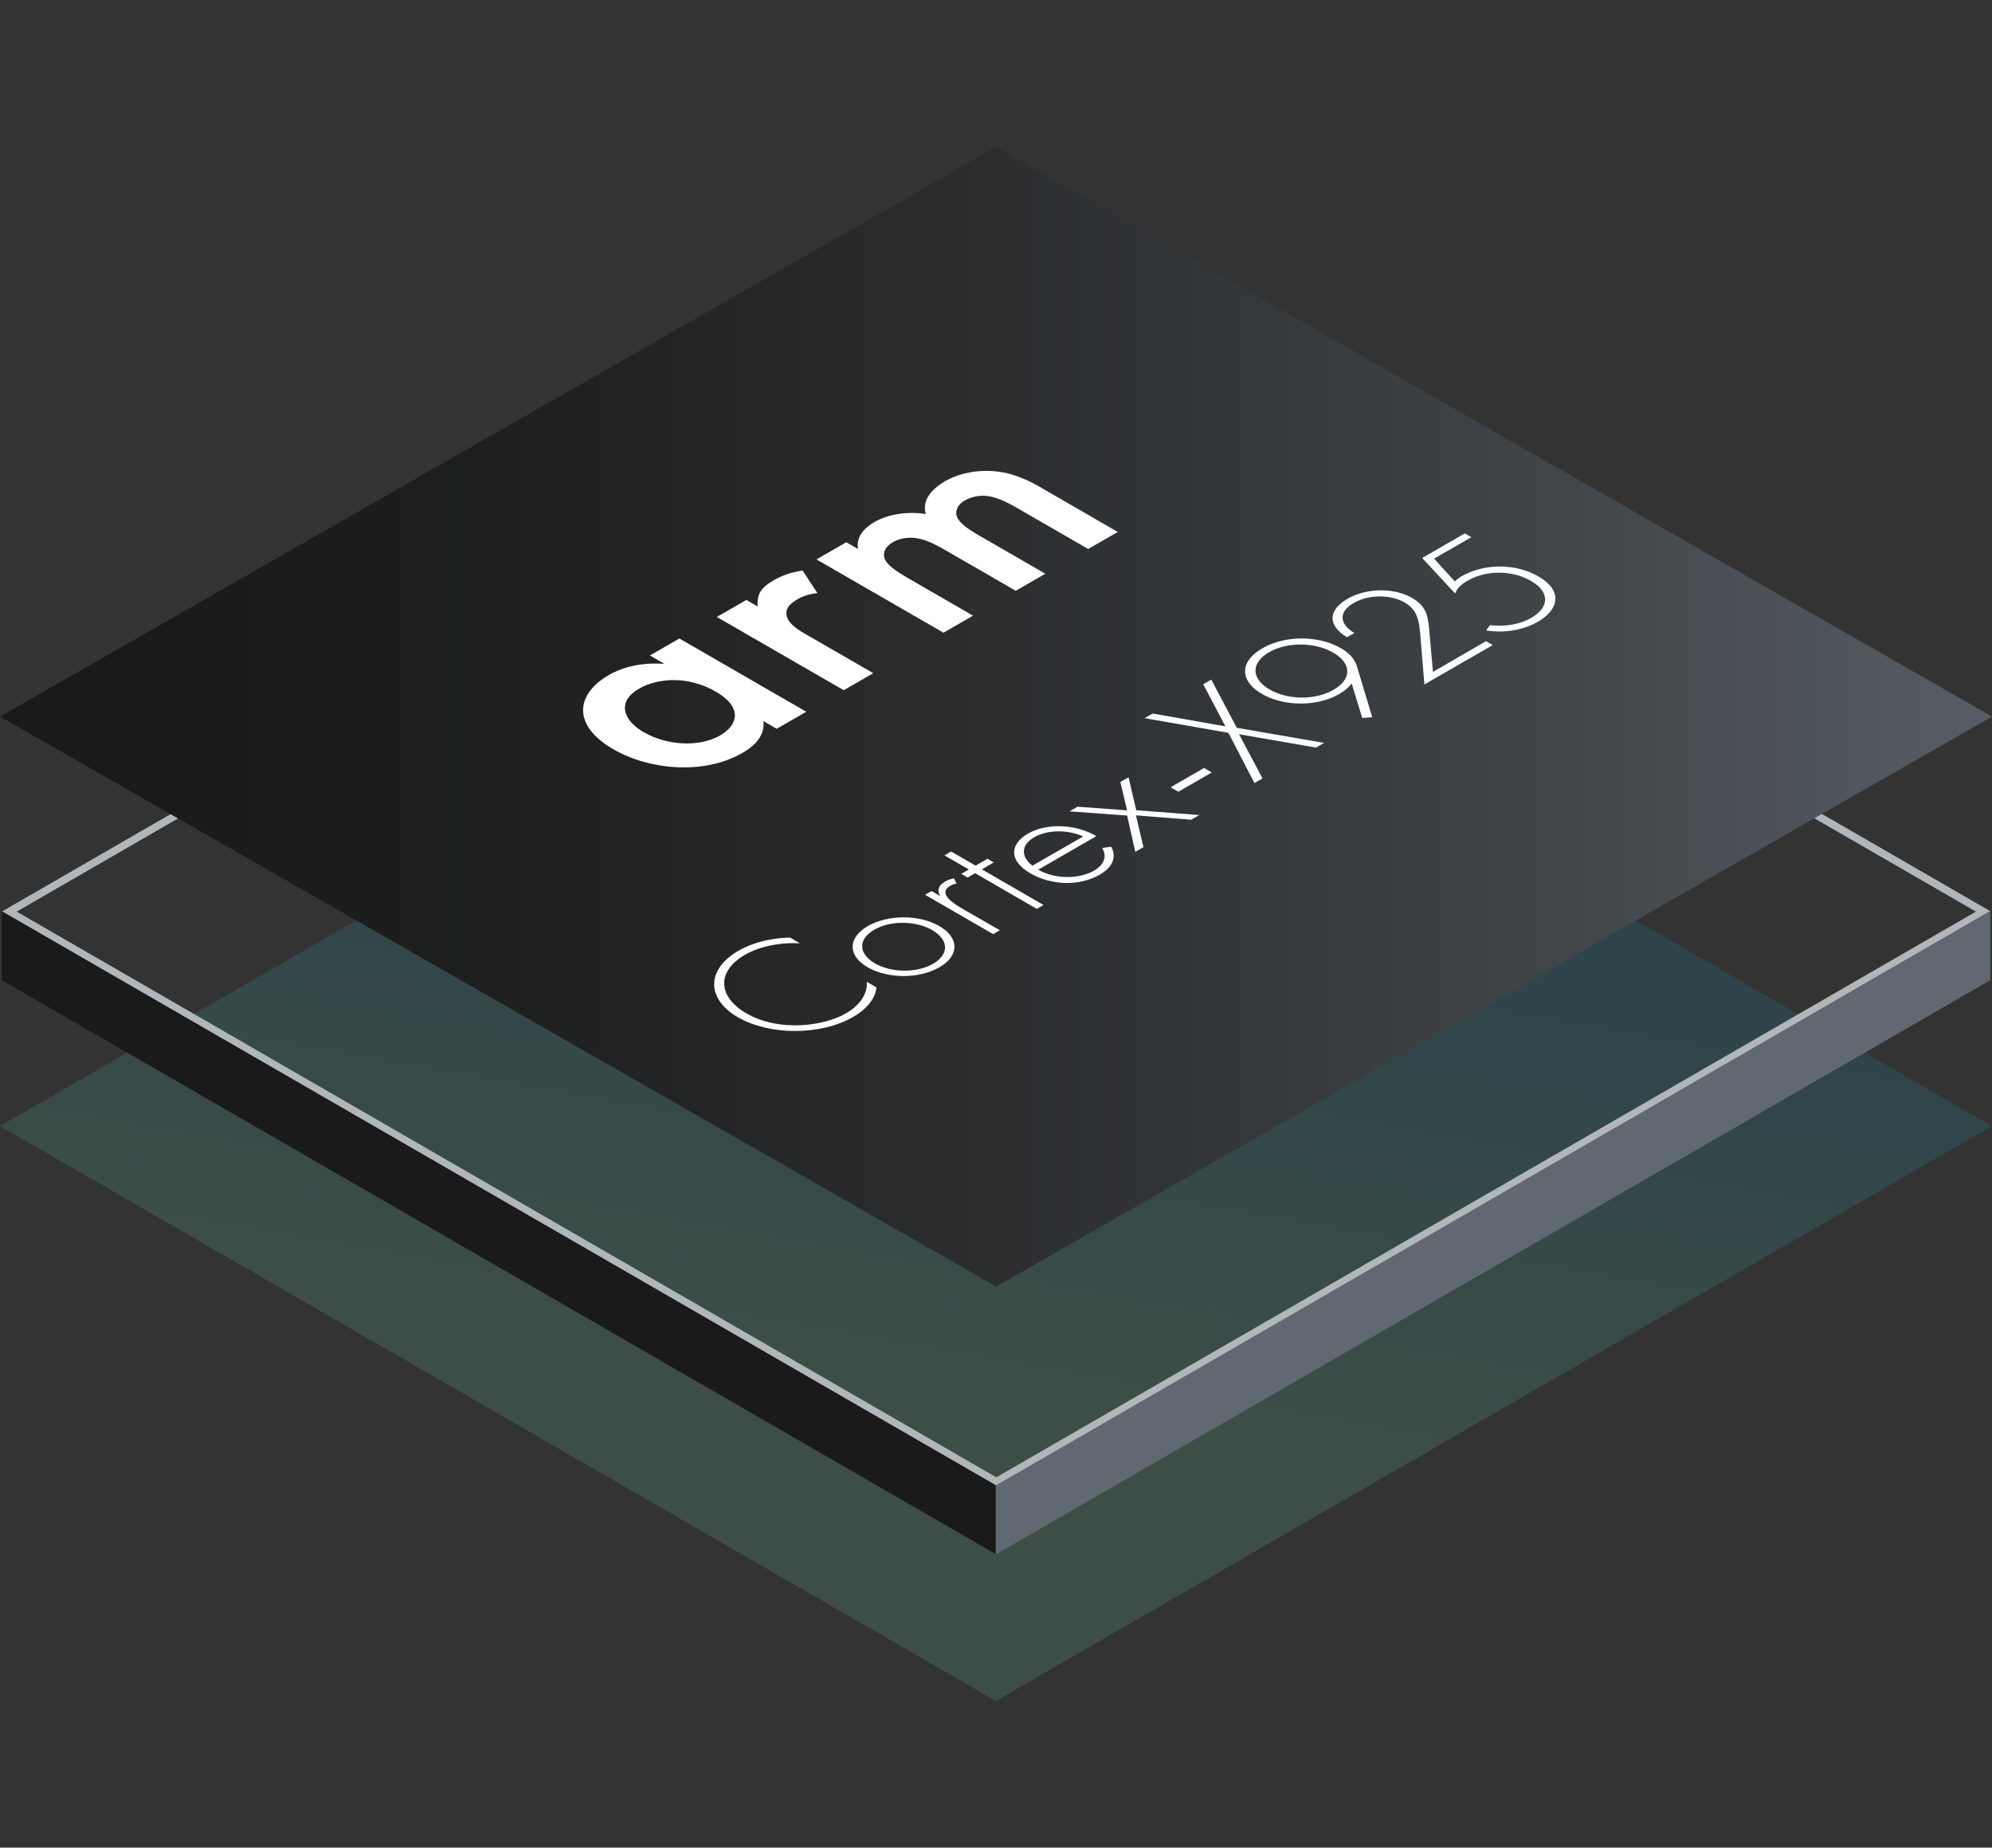<?xml version="1.0" encoding="UTF-8"?>
<svg id="Layer_1" data-name="Layer 1" xmlns="http://www.w3.org/2000/svg" width="124" height="115" xmlns:xlink="http://www.w3.org/1999/xlink" viewBox="0 0 124 115">
  <rect x="0" y="0" width="124" height="115" fill="#333333" stroke="none"/>
  <defs>
    <style>
      .cls-1 {
        clip-path: url(#clippath);
      }

      .cls-2 {
        fill: none;
      }

      .cls-2, .cls-3, .cls-4, .cls-5, .cls-6, .cls-7, .cls-8 {
        stroke-width: 0px;
      }

      .cls-3 {
        fill: url(#linear-gradient);
      }

      .cls-4 {
        fill: #b1b6ba;
      }

      .cls-5 {
        fill: #1a1a1a;
      }

      .cls-6 {
        fill: url(#New_Gradient_Swatch_1);
        opacity: .2;
      }

      .cls-7 {
        fill: #606971;
      }

      .cls-8 {
        fill: #fff;
      }
    </style>
    <linearGradient id="New_Gradient_Swatch_1" data-name="New Gradient Swatch 1" x1="55.88" y1="104.8" x2="66.56" y2="44.23" gradientUnits="userSpaceOnUse">
      <stop offset=".31" stop-color="#65ba93"/>
      <stop offset=".44" stop-color="#4dab9a"/>
      <stop offset=".68" stop-color="#2c95a4"/>
      <stop offset=".87" stop-color="#1888aa"/>
      <stop offset="1" stop-color="#1184ad"/>
    </linearGradient>
    <clipPath id="clippath">
      <polygon class="cls-2" points="0 44.6 62.02 80.08 124 44.6 62.02 9.13 0 44.6"/>
    </clipPath>
    <linearGradient id="linear-gradient" x1="-2065.77" y1="-2894.2" x2="-2065.3" y2="-2894.2" gradientTransform="translate(543614.66 -761573.79) scale(263.15 -263.15)" gradientUnits="userSpaceOnUse">
      <stop offset="0" stop-color="#1a1a1a"/>
      <stop offset=".18" stop-color="#1e1f1f"/>
      <stop offset=".43" stop-color="#2c2e30"/>
      <stop offset=".71" stop-color="#42474b"/>
      <stop offset="1" stop-color="#606971"/>
    </linearGradient>
  </defs>
  <polygon class="cls-6" points="124 70.09 61.99 34.3 0 70.09 0 70.09 0 70.09 0 70.09 0 70.09 61.99 105.87 124 70.09"/>
  <g>
    <path class="cls-4" d="M62.02,21.53l60.98,35.21-60.98,35.21L1.04,56.74,62.02,21.53ZM62.02,20.99L.11,56.74l61.91,35.75,61.87-35.78L62.02,20.99Z"/>
    <polygon class="cls-5" points=".11 61.01 62.02 96.75 62.02 92.46 .11 56.71 .11 61.01"/>
    <polygon class="cls-7" points="123.89 61.01 61.98 96.75 61.98 92.46 123.89 56.71 123.89 61.01"/>
    <g class="cls-1">
      <rect class="cls-3" x=".08" y="8.81" width="124" height="71.59"/>
    </g>
    <g>
      <path class="cls-8" d="M40.45,40.8l1.84-1.06,7.9,4.56-1.84,1.06-.83-.48c.13,1.01-.73,1.66-1.3,1.98-2.44,1.41-5.85,1.04-8.03-.22-2.57-1.48-2.38-3.41-.3-4.62.58-.34,1.75-.83,3.47-.7l-.92-.53ZM40.11,45.59c1.37.79,3.38.95,4.71.19,1.16-.67,1.39-1.78-.26-2.73-1.73-1-3.62-.86-4.79-.18-1.33.77-1.07,1.92.34,2.73Z"/>
      <path class="cls-8" d="M44.62,38.4l1.84-1.06.71.41c-.04-.26,0-.58.11-.82.15-.32.45-.56.86-.8.45-.26,1.01-.5,1.82-.62l.92,1.4c-.68.09-1.03.27-1.22.38-.39.23-.73.49-.71.91.04.61.79,1.04,1.32,1.34l4.09,2.36-1.84,1.06-7.9-4.56Z"/>
      <path class="cls-8" d="M50.84,34.81l1.84-1.06.73.42c-.13-.79.41-1.32,1.01-1.67.83-.48,1.99-.69,3.21-.51-.28-.92.49-1.62,1.18-2.03.96-.55,2.25-.78,3.49-.58.41.06,1.26.25,2.4.91l4.88,2.82-1.84,1.06-4.35-2.51c-.88-.51-1.33-.66-1.58-.72-.41-.11-1.09-.17-1.75.21-.45.26-.6.63-.51.96.13.44.77.86,1.45,1.25l4.07,2.35-1.84,1.06-4.35-2.51c-.88-.51-1.33-.66-1.58-.71-.41-.11-1.09-.17-1.74.21-.45.26-.6.63-.51.96.13.44.77.85,1.45,1.25l4.07,2.35-1.84,1.06-7.9-4.56Z"/>
      <path class="cls-8" d="M49.8,58.71c-1.29-.06-2.53.2-3.43.72-1.78,1.03-1.68,2.61.07,3.63,2.05,1.19,4.84.82,6.24,0,.7-.4,1.34-1.1,1.28-1.95l.6.35c-.08.77-.7,1.4-1.44,1.83-2.08,1.2-5.25,1.14-7.18.03-1.99-1.15-1.97-2.99.02-4.14,1.32-.76,2.82-.82,3.23-.82l.6.35Z"/>
      <path class="cls-8" d="M58.47,57.64c1.26.73,1.26,1.84,0,2.57-1.26.72-3.19.72-4.45,0-1.26-.72-1.26-1.84,0-2.57,1.26-.72,3.19-.73,4.45,0ZM58.03,57.89c-1.03-.59-2.6-.61-3.61-.02-1.02.59-.99,1.49.04,2.09,1.03.59,2.6.61,3.62.03,1.02-.59.99-1.49-.04-2.09Z"/>
      <path class="cls-8" d="M57.57,55.7l.42-.24.55.32c-.21-.3-.17-.65.29-.91.11-.07.31-.16.55-.2l.17.33c-.07,0-.21.02-.39.13-.85.49.27,1.15.8,1.46l2.28,1.31-.42.24-4.24-2.45Z"/>
      <path class="cls-8" d="M61.12,54.11l3.84,2.22-.42.24-3.84-2.22-.47.27-.39-.23.47-.27-1.52-.88.42-.24,1.52.88.74-.43.39.23-.74.43Z"/>
      <path class="cls-8" d="M64.63,54.13c1.08.62,2.58.58,3.47.06.69-.4.8-.93.51-1.41l.56-.08c.23.42.34,1.13-.71,1.74-1.32.76-3.06.64-4.3-.07-1.47-.85-1.22-1.88-.18-2.48,1.14-.66,2.92-.63,4.27.15l-3.62,2.09ZM67.42,52.06c-.95-.43-2.2-.43-3.04.05-.86.5-.82,1.23-.11,1.77l3.16-1.82Z"/>
      <path class="cls-8" d="M70.15,50.76l-3.58-.26.51-.29,3.08.23-.42-1.77.51-.29.48,2.05,3.93.3-.51.29-3.44-.27.47,1.98-.51.29-.51-2.27Z"/>
      <path class="cls-8" d="M72.87,49l2.08-1.2.48.28-2.08,1.2-.48-.28Z"/>
      <path class="cls-8" d="M76.46,45.61l-5.21-.91.5-.29,4.53.8-1.38-2.62.5-.29,1.59,3,5.43.94-.5.29-4.79-.83,1.46,2.75-.5.29-1.63-3.14Z"/>
      <path class="cls-8" d="M84.8,44.69l-.66-2.15c-.19.26-.45.47-.76.65-1.37.79-3.42.81-4.83,0-1.38-.8-1.42-2,.03-2.84,1.4-.81,3.48-.82,4.9,0,.75.43.91.91.97,1.07l.97,3.22-.62.05ZM79.02,42.91c1.19.68,2.87.67,4,.02,1.15-.67,1.12-1.64-.03-2.31-1.14-.66-2.86-.68-4-.02-1.14.66-1.1,1.65.03,2.31Z"/>
      <path class="cls-8" d="M88.67,42.63l-.27-3.23c-.03-.29-.05-.62-.18-.98-.1-.29-.29-.64-.78-.92-.87-.5-2.21-.52-3.17.03-.37.22-.74.53-.69.98.02.25.22.59.73.89l-.46.26c-.62-.36-.89-.79-.9-1.16-.01-.35.19-.8.93-1.23,1.2-.69,2.91-.7,4.03-.05.59.34.82.74.92,1.11.06.22.11.55.13.79l.24,2.7,3.3-1.91.42.24-4.27,2.46Z"/>
      <path class="cls-8" d="M91.6,33.43l-2.33,1.34,1.29,1.42c.13-.12.24-.21.4-.31,1.48-.85,3.43-.8,4.81,0,1.5.86,1.31,2.04-.04,2.82-.73.42-1.86.75-3.22.54l.24-.33c.96.11,1.88-.05,2.58-.46,1.14-.66,1.14-1.62-.02-2.29-1.17-.68-2.79-.69-3.95-.02-.44.25-.67.51-.78.8l-2.05-2.21,2.65-1.53.42.24Z"/>
    </g>
  </g>
</svg>